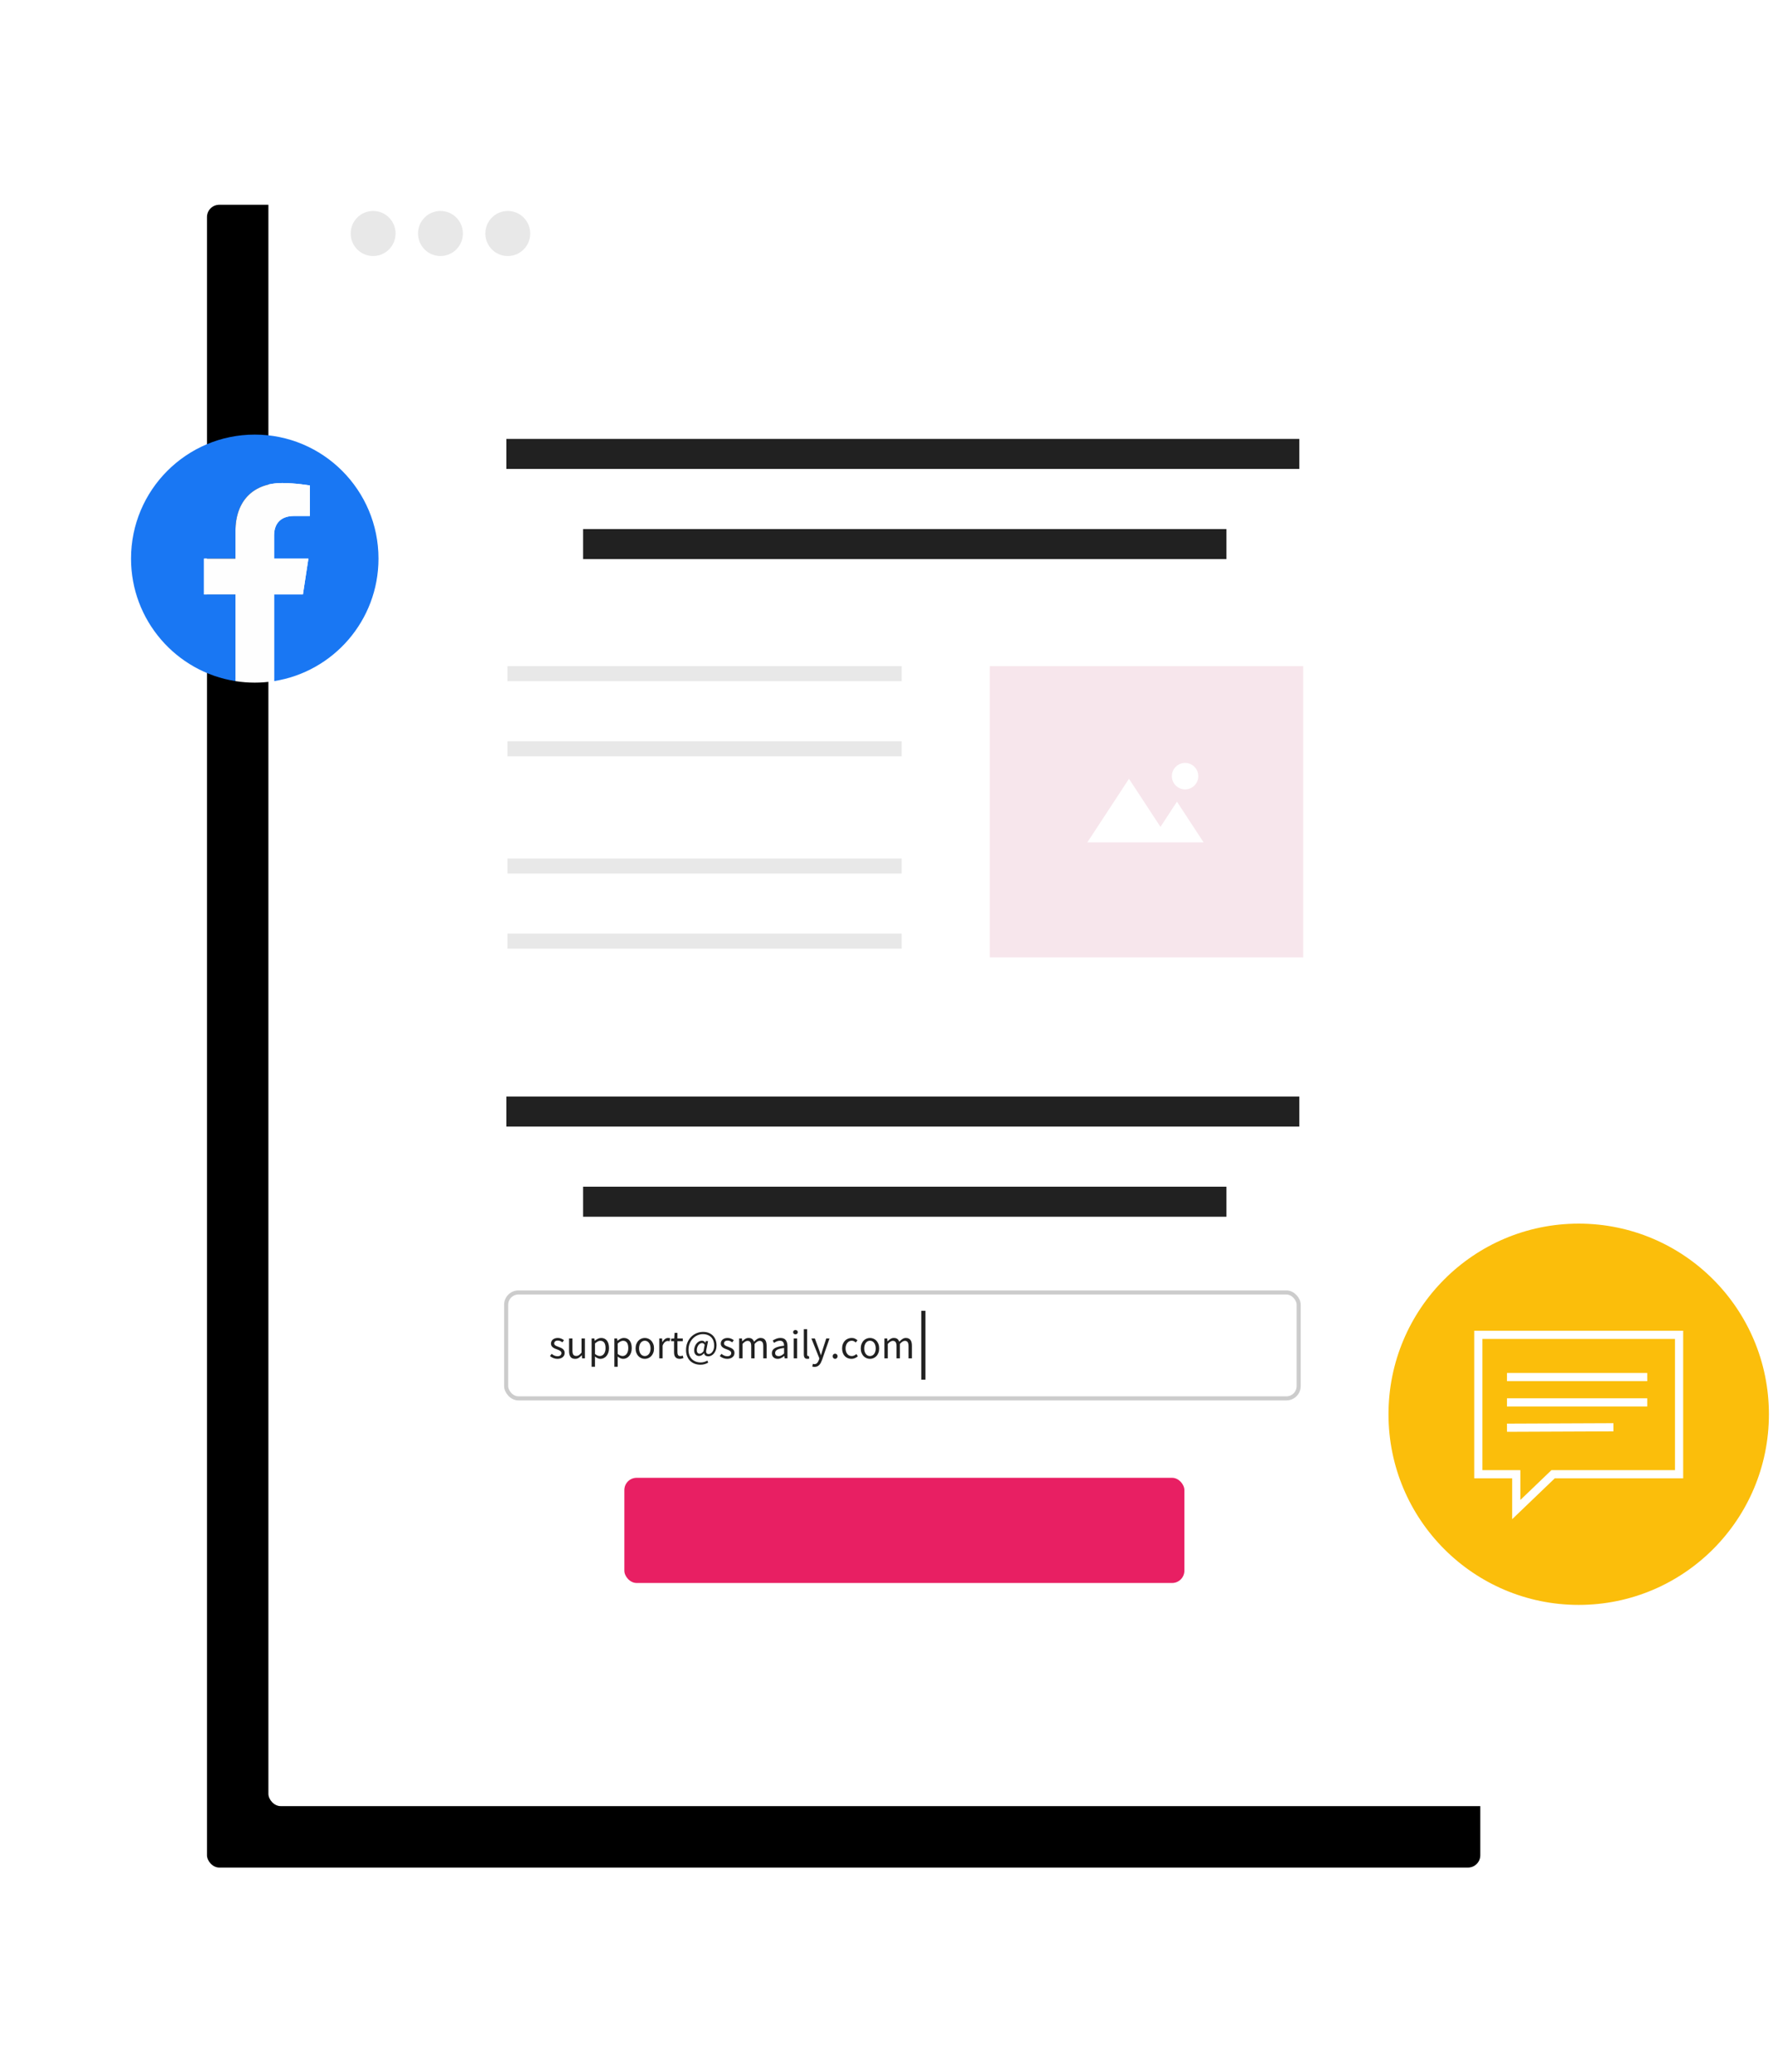 <?xml version="1.0" encoding="UTF-8"?> <svg xmlns="http://www.w3.org/2000/svg" xmlns:xlink="http://www.w3.org/1999/xlink" width="433px" height="506px" viewBox="0 0 433 506" version="1.1"><title>Rectangle Copy 3</title><defs><rect id="path-1" x="33.548" y="0" width="310.968" height="406" rx="3"></rect><filter x="-31.4%" y="-16.6%" width="153.1%" height="140.6%" id="filter-2"><feOffset dx="-15" dy="15" in="SourceAlpha" result="shadowOffsetOuter1"></feOffset><feGaussianBlur stdDeviation="25" in="shadowOffsetOuter1" result="shadowBlurOuter1"></feGaussianBlur><feColorMatrix values="0 0 0 0 0.91 0 0 0 0 0.122 0 0 0 0 0.388 0 0 0 0.05 0" type="matrix" in="shadowBlurOuter1"></feColorMatrix></filter></defs><g id="Web" stroke="none" stroke-width="1" fill="none" fill-rule="evenodd"><g id="Rectangle-Copy-3" transform="translate(32, 35)"><g id="Rectangle"><g><use fill="black" fill-opacity="1" filter="url(#filter-2)" xlink:href="#path-1"></use><use fill="#FFFFFF" fill-rule="evenodd" xlink:href="#path-1"></use></g><rect id="Rectangle-Copy-7" stroke="#CCCCCC" x="91.613" y="280.58" width="193.548" height="25.86" rx="3"></rect><rect fill="#212121" x="193" y="285.055" width="1" height="16.809"></rect><path d="M104.124,296.787 C104.411,296.787 104.666,296.748 104.889,296.672 C105.113,296.595 105.299,296.49 105.449,296.357 C105.599,296.223 105.713,296.07 105.789,295.897 C105.866,295.723 105.904,295.537 105.904,295.337 C105.904,295.11 105.859,294.917 105.769,294.757 C105.679,294.597 105.564,294.462 105.424,294.352 C105.284,294.242 105.126,294.15 104.949,294.077 C104.773,294.003 104.598,293.933 104.424,293.867 C104.284,293.813 104.149,293.762 104.019,293.712 C103.889,293.662 103.774,293.605 103.674,293.542 C103.574,293.478 103.494,293.405 103.434,293.322 C103.374,293.238 103.344,293.14 103.344,293.027 C103.344,292.84 103.416,292.677 103.559,292.537 C103.703,292.397 103.928,292.327 104.234,292.327 C104.448,292.327 104.644,292.367 104.824,292.447 C105.004,292.527 105.178,292.63 105.344,292.757 L105.344,292.757 L105.734,292.237 C105.548,292.083 105.326,291.953 105.069,291.847 C104.813,291.74 104.531,291.687 104.224,291.687 C103.964,291.687 103.731,291.722 103.524,291.792 C103.318,291.862 103.143,291.958 102.999,292.082 C102.856,292.205 102.746,292.352 102.669,292.522 C102.593,292.692 102.554,292.873 102.554,293.067 C102.554,293.273 102.598,293.45 102.684,293.597 C102.771,293.743 102.883,293.872 103.019,293.982 C103.156,294.092 103.311,294.185 103.484,294.262 C103.658,294.338 103.831,294.407 104.004,294.467 L104.004,294.467 L104.404,294.627 C104.538,294.68 104.656,294.742 104.759,294.812 C104.863,294.882 104.948,294.963 105.014,295.057 C105.081,295.15 105.114,295.26 105.114,295.387 C105.114,295.6 105.034,295.78 104.874,295.927 C104.714,296.073 104.474,296.147 104.154,296.147 C103.861,296.147 103.603,296.093 103.379,295.987 C103.156,295.88 102.938,295.74 102.724,295.567 L102.724,295.567 L102.314,296.117 C102.548,296.31 102.821,296.47 103.134,296.597 C103.448,296.723 103.778,296.787 104.124,296.787 Z M108.464,296.787 C108.804,296.787 109.099,296.707 109.349,296.547 C109.599,296.387 109.838,296.173 110.064,295.907 L110.064,295.907 L110.094,295.907 L110.164,296.667 L110.844,296.667 L110.844,291.807 L110.024,291.807 L110.024,295.257 C109.791,295.543 109.578,295.752 109.384,295.882 C109.191,296.012 108.968,296.077 108.714,296.077 C108.394,296.077 108.163,295.975 108.019,295.772 C107.876,295.568 107.804,295.237 107.804,294.777 L107.804,294.777 L107.804,291.807 L106.974,291.807 L106.974,294.887 C106.974,295.513 107.093,295.987 107.329,296.307 C107.566,296.627 107.944,296.787 108.464,296.787 Z M113.304,298.717 L113.304,297.077 L113.284,296.227 C113.511,296.4 113.736,296.537 113.959,296.637 C114.183,296.737 114.408,296.787 114.634,296.787 C114.914,296.787 115.181,296.728 115.434,296.612 C115.688,296.495 115.911,296.323 116.104,296.097 C116.298,295.87 116.451,295.595 116.564,295.272 C116.678,294.948 116.734,294.58 116.734,294.167 C116.734,293.787 116.693,293.445 116.609,293.142 C116.526,292.838 116.404,292.578 116.244,292.362 C116.084,292.145 115.884,291.978 115.644,291.862 C115.404,291.745 115.128,291.687 114.814,291.687 C114.528,291.687 114.253,291.753 113.989,291.887 C113.726,292.02 113.484,292.18 113.264,292.367 L113.264,292.367 L113.234,292.367 L113.164,291.807 L112.484,291.807 L112.484,298.717 L113.304,298.717 Z M114.494,296.097 C114.334,296.097 114.151,296.058 113.944,295.982 C113.738,295.905 113.524,295.773 113.304,295.587 L113.304,295.587 L113.304,293.037 C113.544,292.823 113.769,292.66 113.979,292.547 C114.189,292.433 114.398,292.377 114.604,292.377 C114.831,292.377 115.026,292.42 115.189,292.507 C115.353,292.593 115.486,292.715 115.589,292.872 C115.693,293.028 115.768,293.217 115.814,293.437 C115.861,293.657 115.884,293.9 115.884,294.167 C115.884,294.467 115.849,294.737 115.779,294.977 C115.709,295.217 115.613,295.418 115.489,295.582 C115.366,295.745 115.219,295.872 115.049,295.962 C114.879,296.052 114.694,296.097 114.494,296.097 Z M118.854,298.717 L118.854,297.077 L118.834,296.227 C119.061,296.4 119.286,296.537 119.509,296.637 C119.733,296.737 119.958,296.787 120.184,296.787 C120.464,296.787 120.731,296.728 120.984,296.612 C121.238,296.495 121.461,296.323 121.654,296.097 C121.848,295.87 122.001,295.595 122.114,295.272 C122.228,294.948 122.284,294.58 122.284,294.167 C122.284,293.787 122.243,293.445 122.159,293.142 C122.076,292.838 121.954,292.578 121.794,292.362 C121.634,292.145 121.434,291.978 121.194,291.862 C120.954,291.745 120.678,291.687 120.364,291.687 C120.078,291.687 119.803,291.753 119.539,291.887 C119.276,292.02 119.034,292.18 118.814,292.367 L118.814,292.367 L118.784,292.367 L118.714,291.807 L118.034,291.807 L118.034,298.717 L118.854,298.717 Z M120.044,296.097 C119.884,296.097 119.701,296.058 119.494,295.982 C119.288,295.905 119.074,295.773 118.854,295.587 L118.854,295.587 L118.854,293.037 C119.094,292.823 119.319,292.66 119.529,292.547 C119.739,292.433 119.948,292.377 120.154,292.377 C120.381,292.377 120.576,292.42 120.739,292.507 C120.903,292.593 121.036,292.715 121.139,292.872 C121.243,293.028 121.318,293.217 121.364,293.437 C121.411,293.657 121.434,293.9 121.434,294.167 C121.434,294.467 121.399,294.737 121.329,294.977 C121.259,295.217 121.163,295.418 121.039,295.582 C120.916,295.745 120.769,295.872 120.599,295.962 C120.429,296.052 120.244,296.097 120.044,296.097 Z M125.474,296.787 C125.774,296.787 126.059,296.73 126.329,296.617 C126.599,296.503 126.838,296.338 127.044,296.122 C127.251,295.905 127.416,295.638 127.539,295.322 C127.663,295.005 127.724,294.647 127.724,294.247 C127.724,293.84 127.663,293.478 127.539,293.162 C127.416,292.845 127.251,292.577 127.044,292.357 C126.838,292.137 126.599,291.97 126.329,291.857 C126.059,291.743 125.774,291.687 125.474,291.687 C125.174,291.687 124.889,291.743 124.619,291.857 C124.349,291.97 124.111,292.137 123.904,292.357 C123.698,292.577 123.533,292.845 123.409,293.162 C123.286,293.478 123.224,293.84 123.224,294.247 C123.224,294.647 123.286,295.005 123.409,295.322 C123.533,295.638 123.698,295.905 123.904,296.122 C124.111,296.338 124.349,296.503 124.619,296.617 C124.889,296.73 125.174,296.787 125.474,296.787 Z M125.474,296.107 C125.268,296.107 125.078,296.062 124.904,295.972 C124.731,295.882 124.583,295.755 124.459,295.592 C124.336,295.428 124.241,295.233 124.174,295.007 C124.108,294.78 124.074,294.527 124.074,294.247 C124.074,293.967 124.108,293.712 124.174,293.482 C124.241,293.252 124.336,293.053 124.459,292.887 C124.583,292.72 124.731,292.592 124.904,292.502 C125.078,292.412 125.268,292.367 125.474,292.367 C125.681,292.367 125.871,292.412 126.044,292.502 C126.218,292.592 126.366,292.72 126.489,292.887 C126.613,293.053 126.708,293.252 126.774,293.482 C126.841,293.712 126.874,293.967 126.874,294.247 C126.874,294.527 126.841,294.78 126.774,295.007 C126.708,295.233 126.613,295.428 126.489,295.592 C126.366,295.755 126.218,295.882 126.044,295.972 C125.871,296.062 125.681,296.107 125.474,296.107 Z M129.824,296.667 L129.824,293.547 C129.991,293.133 130.186,292.843 130.409,292.677 C130.633,292.51 130.848,292.427 131.054,292.427 C131.154,292.427 131.238,292.433 131.304,292.447 C131.371,292.46 131.444,292.48 131.524,292.507 L131.524,292.507 L131.684,291.787 C131.531,291.72 131.358,291.687 131.164,291.687 C130.884,291.687 130.626,291.777 130.389,291.957 C130.153,292.137 129.951,292.38 129.784,292.687 L129.784,292.687 L129.754,292.687 L129.684,291.807 L129.004,291.807 L129.004,296.667 L129.824,296.667 Z M134.004,296.787 C134.158,296.787 134.313,296.768 134.469,296.732 C134.626,296.695 134.771,296.653 134.904,296.607 L134.904,296.607 L134.744,295.987 C134.664,296.02 134.574,296.05 134.474,296.077 C134.374,296.103 134.281,296.117 134.194,296.117 C133.914,296.117 133.719,296.035 133.609,295.872 C133.499,295.708 133.444,295.477 133.444,295.177 L133.444,295.177 L133.444,292.477 L134.754,292.477 L134.754,291.807 L133.444,291.807 L133.444,290.447 L132.754,290.447 L132.654,291.807 L131.894,291.857 L131.894,292.477 L132.614,292.477 L132.614,295.167 C132.614,295.407 132.638,295.627 132.684,295.827 C132.731,296.027 132.809,296.197 132.919,296.337 C133.029,296.477 133.173,296.587 133.349,296.667 C133.526,296.747 133.744,296.787 134.004,296.787 Z M139.064,298.217 C139.764,298.217 140.398,298.047 140.964,297.707 L140.964,297.707 L140.744,297.217 C140.518,297.35 140.268,297.458 139.994,297.542 C139.721,297.625 139.431,297.667 139.124,297.667 C138.698,297.667 138.303,297.598 137.939,297.462 C137.576,297.325 137.261,297.127 136.994,296.867 C136.728,296.607 136.519,296.287 136.369,295.907 C136.219,295.527 136.144,295.093 136.144,294.607 C136.144,294.02 136.243,293.49 136.439,293.017 C136.636,292.543 136.898,292.14 137.224,291.807 C137.551,291.473 137.924,291.215 138.344,291.032 C138.764,290.848 139.198,290.757 139.644,290.757 C140.098,290.757 140.498,290.827 140.844,290.967 C141.191,291.107 141.481,291.3 141.714,291.547 C141.948,291.793 142.123,292.088 142.239,292.432 C142.356,292.775 142.414,293.147 142.414,293.547 C142.414,293.873 142.374,294.165 142.294,294.422 C142.214,294.678 142.109,294.895 141.979,295.072 C141.849,295.248 141.706,295.383 141.549,295.477 C141.393,295.57 141.234,295.617 141.074,295.617 C140.514,295.617 140.334,295.227 140.534,294.447 L140.534,294.447 L140.924,292.447 L140.374,292.447 L140.264,292.847 L140.244,292.847 C140.151,292.68 140.038,292.558 139.904,292.482 C139.771,292.405 139.618,292.367 139.444,292.367 C139.151,292.367 138.886,292.437 138.649,292.577 C138.413,292.717 138.211,292.898 138.044,293.122 C137.878,293.345 137.749,293.595 137.659,293.872 C137.569,294.148 137.524,294.42 137.524,294.687 C137.524,295.147 137.639,295.497 137.869,295.737 C138.099,295.977 138.384,296.097 138.724,296.097 C138.944,296.097 139.161,296.032 139.374,295.902 C139.588,295.772 139.778,295.61 139.944,295.417 L139.944,295.417 L139.964,295.417 C139.998,295.67 140.109,295.86 140.299,295.987 C140.489,296.113 140.721,296.177 140.994,296.177 C141.221,296.177 141.453,296.12 141.689,296.007 C141.926,295.893 142.141,295.725 142.334,295.502 C142.528,295.278 142.686,295.002 142.809,294.672 C142.933,294.342 142.994,293.957 142.994,293.517 C142.994,293.023 142.918,292.573 142.764,292.167 C142.611,291.76 142.393,291.412 142.109,291.122 C141.826,290.832 141.483,290.607 141.079,290.447 C140.676,290.287 140.221,290.207 139.714,290.207 C139.154,290.207 138.623,290.312 138.119,290.522 C137.616,290.732 137.173,291.03 136.789,291.417 C136.406,291.803 136.103,292.27 135.879,292.817 C135.656,293.363 135.544,293.97 135.544,294.637 C135.544,295.217 135.636,295.73 135.819,296.177 C136.003,296.623 136.253,296.998 136.569,297.302 C136.886,297.605 137.258,297.833 137.684,297.987 C138.111,298.14 138.571,298.217 139.064,298.217 Z M138.884,295.537 C138.684,295.537 138.518,295.467 138.384,295.327 C138.251,295.187 138.184,294.957 138.184,294.637 C138.184,294.45 138.213,294.257 138.269,294.057 C138.326,293.857 138.409,293.673 138.519,293.507 C138.629,293.34 138.763,293.203 138.919,293.097 C139.076,292.99 139.254,292.937 139.454,292.937 C139.588,292.937 139.704,292.968 139.804,293.032 C139.904,293.095 140.001,293.203 140.094,293.357 L140.094,293.357 L139.804,294.947 C139.631,295.153 139.469,295.303 139.319,295.397 C139.169,295.49 139.024,295.537 138.884,295.537 Z M145.594,296.787 C145.881,296.787 146.136,296.748 146.359,296.672 C146.583,296.595 146.769,296.49 146.919,296.357 C147.069,296.223 147.183,296.07 147.259,295.897 C147.336,295.723 147.374,295.537 147.374,295.337 C147.374,295.11 147.329,294.917 147.239,294.757 C147.149,294.597 147.034,294.462 146.894,294.352 C146.754,294.242 146.596,294.15 146.419,294.077 C146.243,294.003 146.068,293.933 145.894,293.867 C145.754,293.813 145.619,293.762 145.489,293.712 C145.359,293.662 145.244,293.605 145.144,293.542 C145.044,293.478 144.964,293.405 144.904,293.322 C144.844,293.238 144.814,293.14 144.814,293.027 C144.814,292.84 144.886,292.677 145.029,292.537 C145.173,292.397 145.398,292.327 145.704,292.327 C145.918,292.327 146.114,292.367 146.294,292.447 C146.474,292.527 146.648,292.63 146.814,292.757 L146.814,292.757 L147.204,292.237 C147.018,292.083 146.796,291.953 146.539,291.847 C146.283,291.74 146.001,291.687 145.694,291.687 C145.434,291.687 145.201,291.722 144.994,291.792 C144.788,291.862 144.613,291.958 144.469,292.082 C144.326,292.205 144.216,292.352 144.139,292.522 C144.063,292.692 144.024,292.873 144.024,293.067 C144.024,293.273 144.068,293.45 144.154,293.597 C144.241,293.743 144.353,293.872 144.489,293.982 C144.626,294.092 144.781,294.185 144.954,294.262 C145.128,294.338 145.301,294.407 145.474,294.467 C145.608,294.52 145.741,294.573 145.874,294.627 C146.008,294.68 146.126,294.742 146.229,294.812 C146.333,294.882 146.418,294.963 146.484,295.057 C146.551,295.15 146.584,295.26 146.584,295.387 C146.584,295.6 146.504,295.78 146.344,295.927 C146.184,296.073 145.944,296.147 145.624,296.147 C145.331,296.147 145.073,296.093 144.849,295.987 C144.626,295.88 144.408,295.74 144.194,295.567 L144.194,295.567 L143.784,296.117 C144.018,296.31 144.291,296.47 144.604,296.597 C144.918,296.723 145.248,296.787 145.594,296.787 Z M149.334,296.667 L149.334,293.147 C149.781,292.647 150.188,292.397 150.554,292.397 C150.868,292.397 151.098,292.498 151.244,292.702 C151.391,292.905 151.464,293.237 151.464,293.697 L151.464,293.697 L151.464,296.667 L152.284,296.667 L152.284,293.147 C152.731,292.647 153.138,292.397 153.504,292.397 C153.811,292.397 154.038,292.498 154.184,292.702 C154.331,292.905 154.404,293.237 154.404,293.697 L154.404,293.697 L154.404,296.667 L155.224,296.667 L155.224,293.587 C155.224,292.96 155.103,292.487 154.859,292.167 C154.616,291.847 154.244,291.687 153.744,291.687 C153.444,291.687 153.166,291.772 152.909,291.942 C152.653,292.112 152.398,292.337 152.144,292.617 C152.044,292.323 151.889,292.095 151.679,291.932 C151.469,291.768 151.178,291.687 150.804,291.687 C150.511,291.687 150.239,291.765 149.989,291.922 C149.739,292.078 149.508,292.273 149.294,292.507 L149.294,292.507 L149.264,292.507 L149.194,291.807 L148.514,291.807 L148.514,296.667 L149.334,296.667 Z M157.924,296.787 C158.231,296.787 158.518,296.718 158.784,296.582 C159.051,296.445 159.301,296.28 159.534,296.087 L159.534,296.087 L159.564,296.087 L159.634,296.667 L160.314,296.667 L160.314,293.687 C160.314,293.08 160.181,292.595 159.914,292.232 C159.648,291.868 159.218,291.687 158.624,291.687 C158.231,291.687 157.871,291.755 157.544,291.892 C157.218,292.028 156.941,292.17 156.714,292.317 L156.714,292.317 L157.034,292.887 C157.228,292.753 157.448,292.633 157.694,292.527 C157.941,292.42 158.204,292.367 158.484,292.367 C158.684,292.367 158.849,292.402 158.979,292.472 C159.109,292.542 159.211,292.633 159.284,292.747 C159.358,292.86 159.409,292.99 159.439,293.137 C159.469,293.283 159.484,293.433 159.484,293.587 C158.444,293.7 157.688,293.898 157.214,294.182 C156.741,294.465 156.504,294.873 156.504,295.407 C156.504,295.847 156.639,296.187 156.909,296.427 C157.179,296.667 157.518,296.787 157.924,296.787 Z M158.164,296.127 C157.924,296.127 157.721,296.067 157.554,295.947 C157.388,295.827 157.304,295.627 157.304,295.347 C157.304,295.193 157.343,295.052 157.419,294.922 C157.496,294.792 157.619,294.677 157.789,294.577 C157.959,294.477 158.183,294.39 158.459,294.317 C158.736,294.243 159.078,294.18 159.484,294.127 L159.484,294.127 L159.484,295.477 C159.251,295.69 159.031,295.852 158.824,295.962 C158.618,296.072 158.398,296.127 158.164,296.127 Z M162.264,290.807 C162.424,290.807 162.559,290.757 162.669,290.657 C162.779,290.557 162.834,290.43 162.834,290.277 C162.834,290.117 162.779,289.988 162.669,289.892 C162.559,289.795 162.424,289.747 162.264,289.747 C162.104,289.747 161.969,289.795 161.859,289.892 C161.749,289.988 161.694,290.117 161.694,290.277 C161.694,290.43 161.749,290.557 161.859,290.657 C161.969,290.757 162.104,290.807 162.264,290.807 Z M162.664,296.667 L162.664,291.807 L161.844,291.807 L161.844,296.667 L162.664,296.667 Z M165.174,296.787 C165.288,296.787 165.381,296.78 165.454,296.767 C165.528,296.753 165.591,296.733 165.644,296.707 L165.644,296.707 L165.534,296.087 C165.488,296.1 165.453,296.107 165.429,296.107 L165.429,296.107 L165.354,296.107 C165.294,296.107 165.241,296.08 165.194,296.027 C165.148,295.973 165.124,295.88 165.124,295.747 L165.124,295.747 L165.124,289.547 L164.304,289.547 L164.304,295.687 C164.304,296.047 164.371,296.32 164.504,296.507 C164.638,296.693 164.861,296.787 165.174,296.787 Z M166.934,298.757 C167.181,298.757 167.398,298.713 167.584,298.627 C167.771,298.54 167.938,298.422 168.084,298.272 C168.231,298.122 168.358,297.943 168.464,297.737 C168.571,297.53 168.668,297.307 168.754,297.067 L168.754,297.067 L170.584,291.807 L169.784,291.807 L168.914,294.497 C168.848,294.71 168.781,294.937 168.714,295.177 C168.648,295.417 168.578,295.647 168.504,295.867 L168.504,295.867 L168.464,295.867 C168.391,295.64 168.313,295.408 168.229,295.172 C168.146,294.935 168.068,294.71 167.994,294.497 L167.994,294.497 L167.004,291.807 L166.154,291.807 L168.104,296.677 L167.994,297.037 C167.894,297.337 167.756,297.585 167.579,297.782 C167.403,297.978 167.174,298.077 166.894,298.077 C166.834,298.077 166.771,298.068 166.704,298.052 C166.638,298.035 166.578,298.02 166.524,298.007 L166.524,298.007 L166.364,298.657 C166.444,298.69 166.531,298.715 166.624,298.732 C166.718,298.748 166.821,298.757 166.934,298.757 Z M171.954,296.787 C172.114,296.787 172.253,296.728 172.369,296.612 C172.486,296.495 172.544,296.347 172.544,296.167 C172.544,295.973 172.486,295.818 172.369,295.702 C172.253,295.585 172.114,295.527 171.954,295.527 C171.788,295.527 171.646,295.585 171.529,295.702 C171.413,295.818 171.354,295.973 171.354,296.167 C171.354,296.347 171.413,296.495 171.529,296.612 C171.646,296.728 171.788,296.787 171.954,296.787 Z M175.934,296.787 C176.228,296.787 176.508,296.732 176.774,296.622 C177.041,296.512 177.284,296.36 177.504,296.167 L177.504,296.167 L177.144,295.617 C176.991,295.75 176.819,295.865 176.629,295.962 C176.439,296.058 176.231,296.107 176.004,296.107 C175.784,296.107 175.581,296.062 175.394,295.972 C175.208,295.882 175.049,295.755 174.919,295.592 C174.789,295.428 174.688,295.233 174.614,295.007 C174.541,294.78 174.504,294.527 174.504,294.247 C174.504,293.967 174.543,293.712 174.619,293.482 C174.696,293.252 174.801,293.053 174.934,292.887 C175.068,292.72 175.228,292.592 175.414,292.502 C175.601,292.412 175.804,292.367 176.024,292.367 C176.218,292.367 176.393,292.407 176.549,292.487 C176.706,292.567 176.854,292.67 176.994,292.797 L176.994,292.797 L177.414,292.257 C177.241,292.103 177.041,291.97 176.814,291.857 C176.588,291.743 176.314,291.687 175.994,291.687 C175.681,291.687 175.383,291.743 175.099,291.857 C174.816,291.97 174.568,292.137 174.354,292.357 C174.141,292.577 173.971,292.845 173.844,293.162 C173.718,293.478 173.654,293.84 173.654,294.247 C173.654,294.647 173.713,295.005 173.829,295.322 C173.946,295.638 174.106,295.905 174.309,296.122 C174.513,296.338 174.754,296.503 175.034,296.617 C175.314,296.73 175.614,296.787 175.934,296.787 Z M180.464,296.787 C180.764,296.787 181.049,296.73 181.319,296.617 C181.589,296.503 181.828,296.338 182.034,296.122 C182.241,295.905 182.406,295.638 182.529,295.322 C182.653,295.005 182.714,294.647 182.714,294.247 C182.714,293.84 182.653,293.478 182.529,293.162 C182.406,292.845 182.241,292.577 182.034,292.357 C181.828,292.137 181.589,291.97 181.319,291.857 C181.049,291.743 180.764,291.687 180.464,291.687 C180.164,291.687 179.879,291.743 179.609,291.857 C179.339,291.97 179.101,292.137 178.894,292.357 C178.688,292.577 178.523,292.845 178.399,293.162 C178.276,293.478 178.214,293.84 178.214,294.247 C178.214,294.647 178.276,295.005 178.399,295.322 C178.523,295.638 178.688,295.905 178.894,296.122 C179.101,296.338 179.339,296.503 179.609,296.617 C179.879,296.73 180.164,296.787 180.464,296.787 Z M180.464,296.107 C180.258,296.107 180.068,296.062 179.894,295.972 C179.721,295.882 179.573,295.755 179.449,295.592 C179.326,295.428 179.231,295.233 179.164,295.007 C179.098,294.78 179.064,294.527 179.064,294.247 C179.064,293.967 179.098,293.712 179.164,293.482 C179.231,293.252 179.326,293.053 179.449,292.887 C179.573,292.72 179.721,292.592 179.894,292.502 C180.068,292.412 180.258,292.367 180.464,292.367 C180.671,292.367 180.861,292.412 181.034,292.502 C181.208,292.592 181.356,292.72 181.479,292.887 C181.603,293.053 181.698,293.252 181.764,293.482 C181.831,293.712 181.864,293.967 181.864,294.247 C181.864,294.527 181.831,294.78 181.764,295.007 C181.698,295.233 181.603,295.428 181.479,295.592 C181.356,295.755 181.208,295.882 181.034,295.972 C180.861,296.062 180.671,296.107 180.464,296.107 Z M184.814,296.667 L184.814,293.147 C185.261,292.647 185.668,292.397 186.034,292.397 C186.348,292.397 186.578,292.498 186.724,292.702 C186.871,292.905 186.944,293.237 186.944,293.697 L186.944,293.697 L186.944,296.667 L187.764,296.667 L187.764,293.147 C188.211,292.647 188.618,292.397 188.984,292.397 C189.291,292.397 189.518,292.498 189.664,292.702 C189.811,292.905 189.884,293.237 189.884,293.697 L189.884,293.697 L189.884,296.667 L190.704,296.667 L190.704,293.587 C190.704,292.96 190.583,292.487 190.339,292.167 C190.096,291.847 189.724,291.687 189.224,291.687 C188.924,291.687 188.646,291.772 188.389,291.942 C188.133,292.112 187.878,292.337 187.624,292.617 C187.524,292.323 187.369,292.095 187.159,291.932 C186.949,291.768 186.658,291.687 186.284,291.687 C185.991,291.687 185.719,291.765 185.469,291.922 C185.219,292.078 184.988,292.273 184.774,292.507 L184.774,292.507 L184.744,292.507 L184.674,291.807 L183.994,291.807 L183.994,296.667 L184.814,296.667 Z" id="support@smaily.com" fill="#212121" fill-rule="nonzero"></path><rect fill="#212121" x="91.663" y="72.165" width="193.652" height="7.338"></rect><rect id="Rectangle-Copy" fill="#212121" x="91.663" y="232.739" width="193.652" height="7.338"></rect><rect fill="#E81F63" x="120.476" y="325.834" width="136.774" height="25.681" rx="3"></rect><rect fill="#212121" x="110.407" y="94.177" width="157.114" height="7.338"></rect><rect id="Rectangle-Copy-3" fill="#212121" x="110.407" y="254.752" width="157.114" height="7.338"></rect><rect fill="#E8E8E8" x="91.929" y="127.656" width="96.277" height="3.669"></rect><rect fill="#E8E8E8" x="91.929" y="146" width="96.277" height="3.669"></rect><rect fill="#E8E8E8" x="91.929" y="174.62" width="96.277" height="3.669"></rect><rect fill="#E8E8E8" x="91.929" y="192.964" width="96.277" height="3.669"></rect><rect fill="#F7E6EC" x="209.715" y="127.656" width="76.546" height="71.115"></rect><path d="M243.718,155.159 L251.409,166.894 L255.436,160.745 L261.935,170.675 L233.548,170.675 L243.718,155.159 Z M257.419,151.28 C259.201,151.28 260.645,152.727 260.645,154.513 C260.645,156.298 259.201,157.745 257.419,157.745 C255.638,157.745 254.194,156.298 254.194,154.513 C254.194,152.727 255.638,151.28 257.419,151.28 Z" id="Combined-Shape" fill="#FFFFFF"></path><path d="M209.715,127.656 L286.531,127.656 L286.531,198.771 L209.715,198.771 L209.715,127.656 Z"></path><g id="Oval-Copy-6" transform="translate(307.097, 263.771)" fill="#FBBE0B"><ellipse id="Oval" cx="46.452" cy="46.548" rx="46.452" ry="46.548"></ellipse></g><ellipse id="Oval" fill="#E8E8E8" cx="59.125" cy="22.013" rx="5.481" ry="5.503"></ellipse><ellipse id="Oval-Copy" fill="#E8E8E8" cx="75.567" cy="22.013" rx="5.481" ry="5.503"></ellipse><ellipse id="Oval-Copy-2" fill="#E8E8E8" cx="92.009" cy="22.013" rx="5.481" ry="5.503"></ellipse><g id="Path" transform="translate(329.032, 290.924)" stroke="#FFFFFF" stroke-width="2"><polygon points="9.268 42.669 9.268 34.039 0 34.039 0 0 49.032 0 49.032 34.039 18.265 34.039"></polygon><line x1="7.002" y1="10.312" x2="41.255" y2="10.312" id="Path-12"></line><line x1="7.002" y1="16.495" x2="41.255" y2="16.495" id="Path-12"></line><line x1="7.002" y1="22.679" x2="33.002" y2="22.571" id="Path-12"></line></g><g id="facebook-logo@logotyp.us" transform="translate(0, 71.115)"><g id="Path"><path d="M60.435,30.28 C60.435,13.558 46.905,0 30.218,0 C13.53,0 0,13.558 0,30.28 C0,45.392 11.049,57.92 25.497,60.194 L25.497,39.035 L17.822,39.035 L17.822,30.28 L25.497,30.28 L25.497,23.607 C25.497,16.019 30.009,11.825 36.91,11.825 C40.216,11.825 43.675,12.417 43.675,12.417 L43.675,19.869 L39.864,19.869 C36.112,19.869 34.939,22.202 34.939,24.6 L34.939,30.28 L43.318,30.28 L41.98,39.035 L34.938,39.035 L34.938,60.194 C49.386,57.924 60.435,45.396 60.435,30.28 L60.435,30.28 Z" fill="#1977F3"></path><path d="M41.98,39.035 L43.319,30.28 L34.939,30.28 L34.939,24.6 C34.939,22.206 36.107,19.869 39.864,19.869 L43.676,19.869 L43.676,12.417 C43.676,12.417 40.217,11.825 36.911,11.825 C30.01,11.825 25.497,16.015 25.497,23.607 L25.497,30.28 L17.822,30.28 L17.822,39.035 L25.497,39.035 L25.497,60.194 C27.035,60.437 28.612,60.56 30.218,60.56 C31.824,60.56 33.401,60.432 34.939,60.194 L34.939,39.035 L41.98,39.035 L41.98,39.035 Z" fill="#FEFEFE"></path></g></g></g></g></g></svg> 